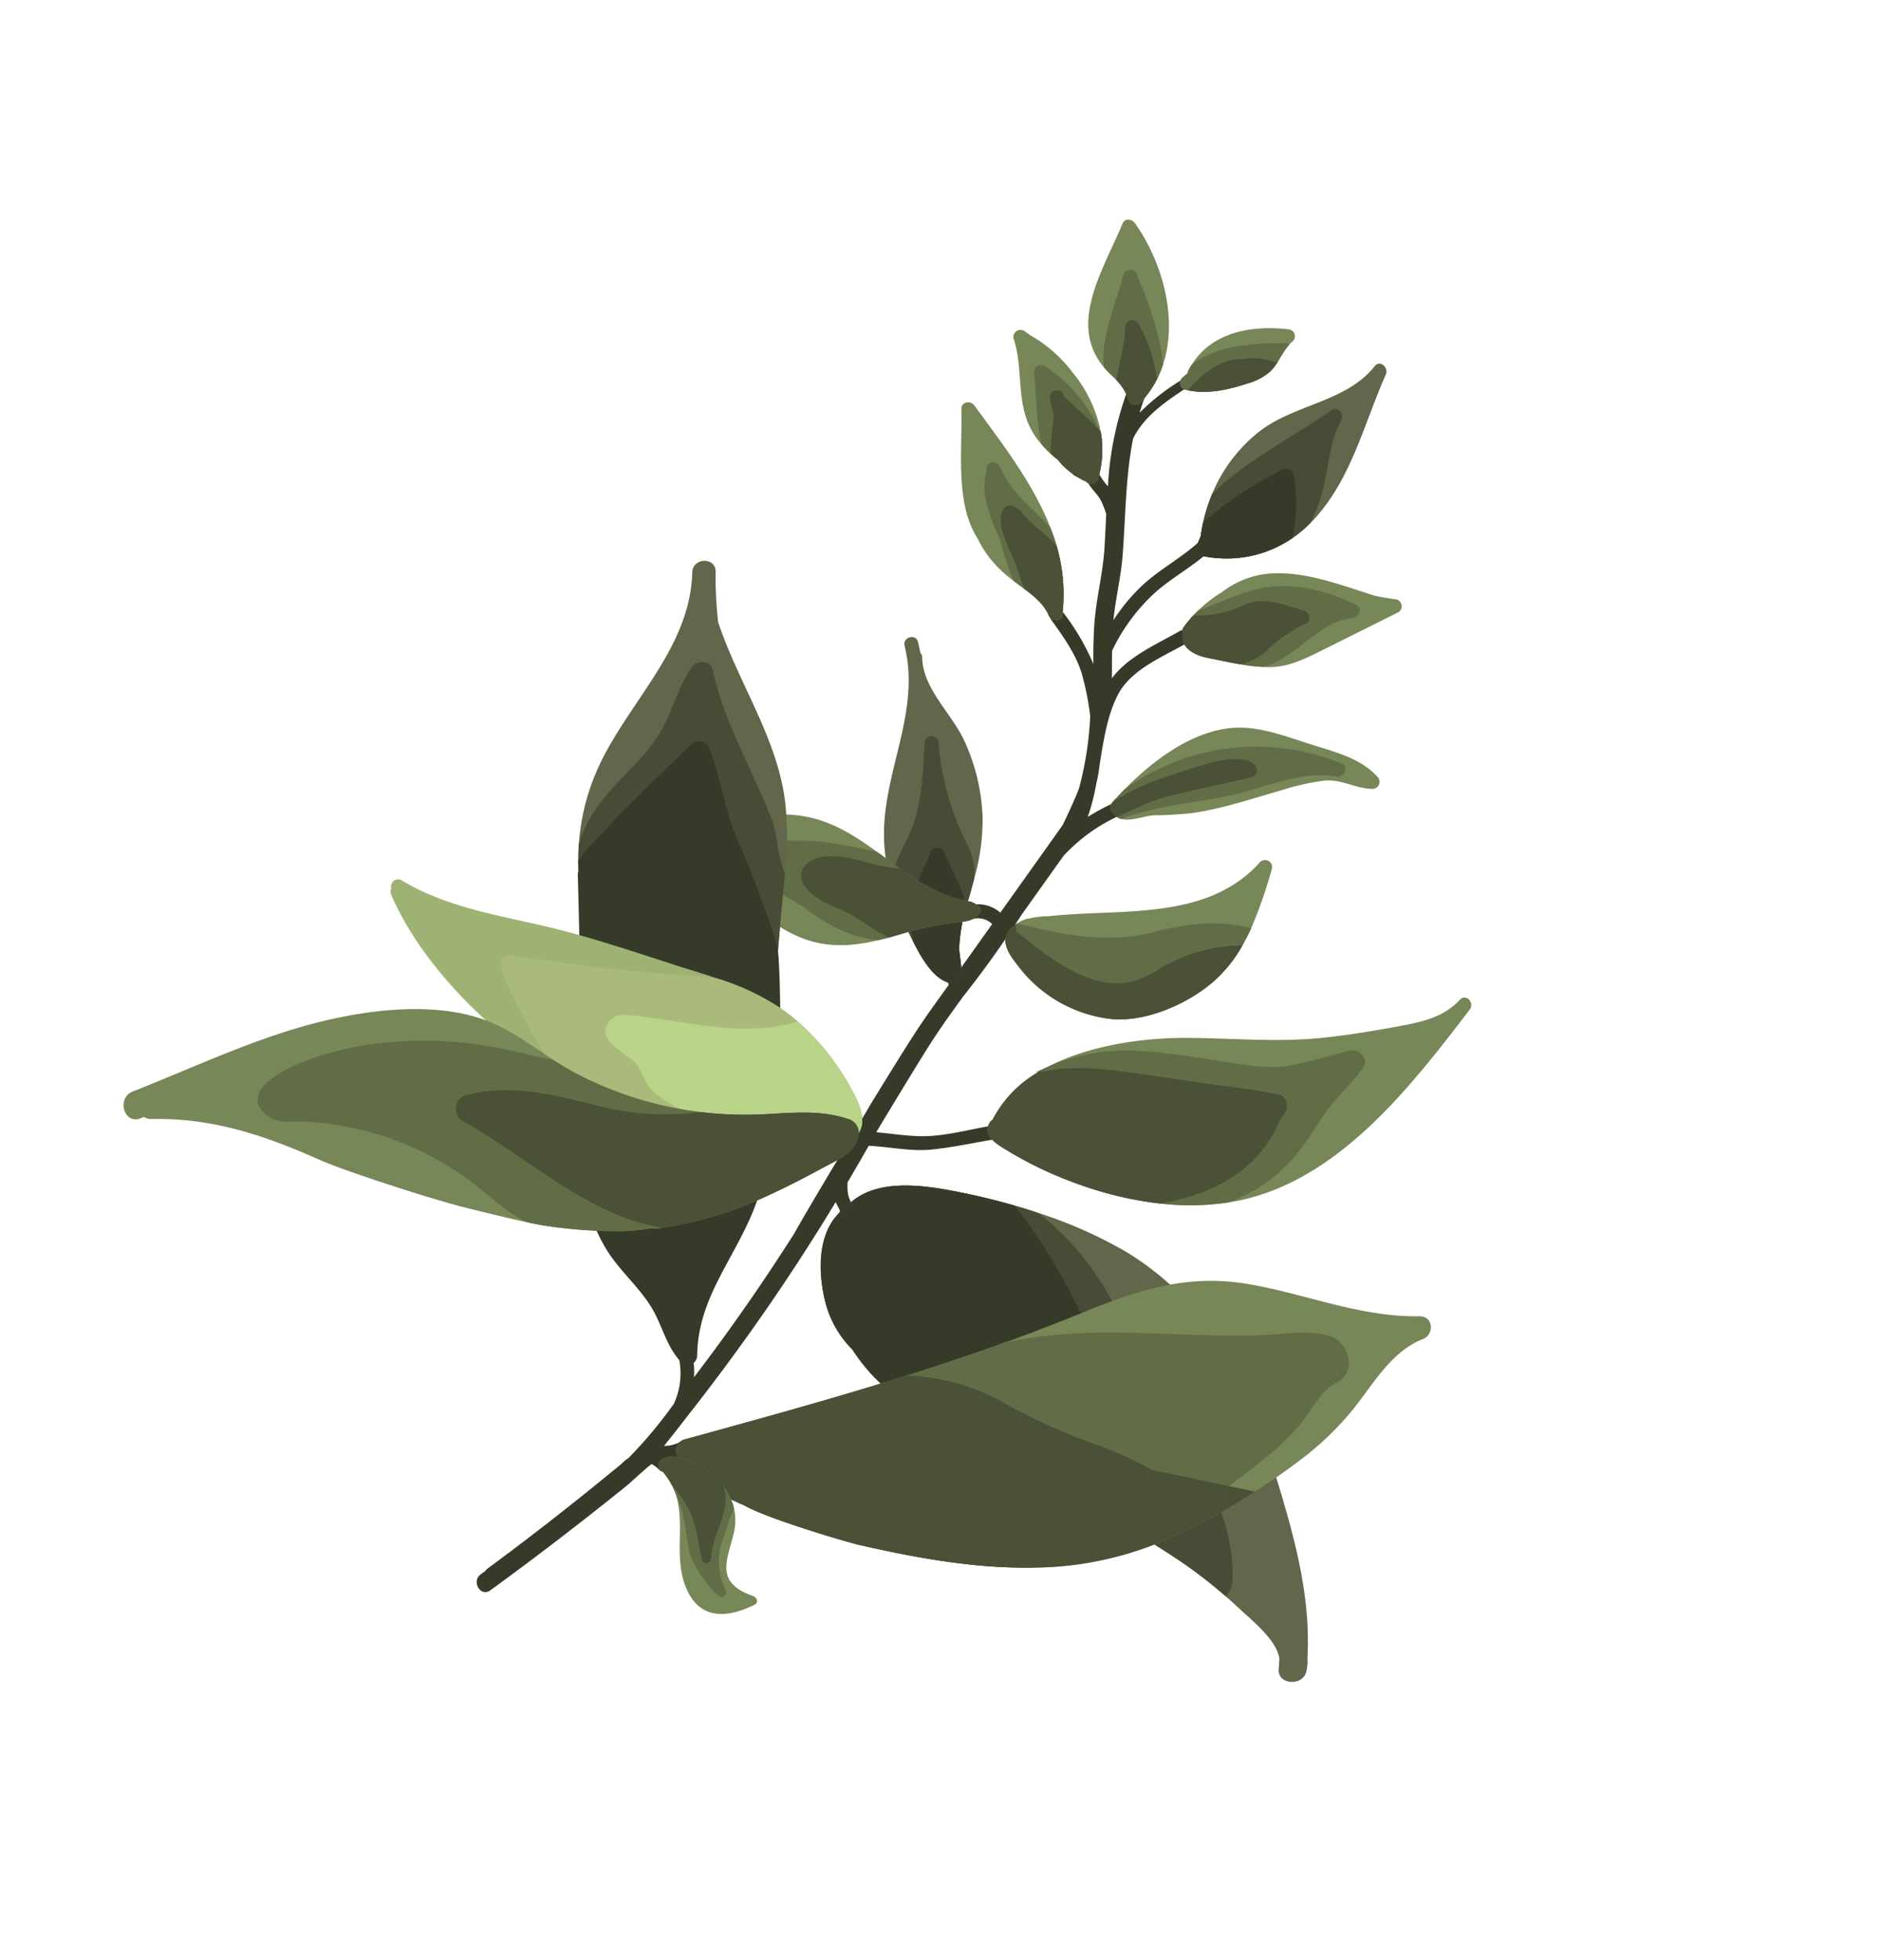 <svg xmlns="http://www.w3.org/2000/svg" xmlns:xlink="http://www.w3.org/1999/xlink" width="399.884" height="416.666" viewBox="0 0 399.884 416.666"><defs><clipPath id="a"><rect width="278.803" height="321.854" fill="none"></rect></clipPath></defs><g transform="translate(156.038) rotate(29)"><g clip-path="url(#a)"><path d="M97.32,168.671c-3.738,2.958-7.491,6.68-11.642,9.01-2.91,1.633-6.1,2.75-9.17,4.126,0-1.376.572-16.131.887-21.548.252-4.361.79-8.72,1.323-13.069a.853.853,0,0,0,.036-.111c1.139-6.966,1.9-13.946,2.377-20.972q.847-7.5,1.7-15.007a37.1,37.1,0,0,1,6.711-13.856c1.148-1.531-1.432-3.014-2.568-1.5a46.24,46.24,0,0,0-3.651,5.645,44.052,44.052,0,0,0-1.691-6.624.562.562,0,0,0-.019-.087c-.061-.187-.124-.376-.187-.562a35.592,35.592,0,0,0-1.33-3.8c-1.773-4.9-3.719-10.185-3.76-15.058-.048-5.938,4.594-11.615,7.537-16.478a1.489,1.489,0,0,0-2.568-1.5c-2.922,4.826-7,10.06-7.784,15.831-.93-1.706-1.878-3.4-2.8-5.112a40.023,40.023,0,0,1,2.057-15.433c1.6-4.5,4.242-8.509,5.754-13.049.606-1.82-2.268-2.6-2.869-.79-1.686,5.069-4.732,9.514-6.273,14.66a40.9,40.9,0,0,0-1.58,8.766c-1.849-4.313-3.06-8.865-5.027-13.141-3.562-7.748-7.511-14.8-10.026-22.648C52.5,21.08,54.97,16.2,57.383,11.537a.935.935,0,0,0,.09-.613.935.935,0,0,0-.947-1.047.906.906,0,0,0-.928.8,47.7,47.7,0,0,0-4.3,10.222c-.228-1.068-.436-2.149-.6-3.256C50.328,15.13,46.5,16.2,46.873,18.7A69.263,69.263,0,0,0,53,37.834a14,14,0,0,1-2.89-1.376c-1.57-1.1-3.058,1.475-1.5,2.568,1.439,1.008,3.222,1.26,4.659,2.241a18.365,18.365,0,0,1,2.282,1.909c1.015,2.072,2.052,4.158,3.079,6.294,2.353,4.892,3.651,10.152,5.907,15.077,1.228,2.684,2.641,5.274,4.065,7.857-.078-.068-.15-.141-.228-.206a48.66,48.66,0,0,0-10.774-6.328c-1.72-.814-3.232,1.749-1.5,2.568,3.906,1.856,7.932,3.726,11.128,6.706A57.1,57.1,0,0,1,73.4,82.414a71.133,71.133,0,0,1,5.34,14.5c.446,2.777.763,8.521.753,8.608q-1.17,10.368-2.343,20.742c-.029.25-.111.989-.218,1.924a7.184,7.184,0,0,0-6.774,2.132c-1.245,1.442.85,3.554,2.1,2.1a4.3,4.3,0,0,1,4.337-1.262c-.2,1.79-.383,3.382-.383,3.382l-.87,7.7c-.048.426-.1.85-.153,1.277-1.432-.882-3.283,1.066-1.89,2.251a16.719,16.719,0,0,0,1.49,1.127c-.5,4.141-1.015,8.286-1.308,12.436-.4,5.715-.938,18.086-.935,18.341.015,2.481-.85,23.45-.867,31.5q-.483,7.894-1.238,15.775-1.032,10.63-2.58,21.2a18.53,18.53,0,0,0-2.413-3.78c-1.219-1.478-3.314.637-2.1,2.1a15.373,15.373,0,0,1,3.5,8.693,93.579,93.579,0,0,1-2.835,14.716,11.5,11.5,0,0,0-.775,2.021c-.535,1.366-1.078,2.7-1.589,3.976Q55.779,288.595,49.194,303a1.565,1.565,0,0,0-.148.618c-.177.385-.349.773-.528,1.158-1.071,2.3,2.348,4.315,3.423,2q7.788-16.75,14.723-33.868c.16-.4,1.987-5.967,2.28-6.244a6.558,6.558,0,0,1,2.064.293,1.488,1.488,0,0,0,.79-2.869c-.1-.031-.211-.053-.315-.082a7.739,7.739,0,0,0,2.99-2.864c.889-1.694-1.677-3.2-2.568-1.5a6.55,6.55,0,0,1-2.549,2.348c.533-2.9.955-5.834,1.415-8.725q1.952-12.186,3.247-24.468,1.574-14.882,2.134-29.835l.017.017c.6.526,1.49.85,1.921,1.536,1.02,1.614,3.6.124,2.568-1.5-.79-1.255-2.185-1.706-3.065-2.847a12.048,12.048,0,0,1-1.277-2.115q.127-4.474.174-8.95c4.012-1.97,8.451-3.251,12.107-5.8,3.755-2.609,7.242-5.7,10.825-8.533,1.5-1.187-.618-3.278-2.1-2.1" transform="translate(66.655 14.053)" fill="#363a28"></path><path d="M61.107,33.021a1.505,1.505,0,0,1-2.488.654,10.527,10.527,0,0,0-4.284-2.4c-.288-.1-.574-.2-.863-.288a18.493,18.493,0,0,1-2.706-.792c-11.3-4.284-10.241-17.985-11.431-28.752C39.2.214,40.673-.281,41.577.156,50.648,4.517,59.472,13.4,61.4,23.591a21.387,21.387,0,0,1,.376,3.283,21.112,21.112,0,0,1-.664,6.147" transform="translate(55.956 0)" fill="#778757"></path><path d="M57.908,27.632a1.505,1.505,0,0,1-2.488.654A12.057,12.057,0,0,0,50.273,25.6a18.493,18.493,0,0,1-2.706-.792,10.134,10.134,0,0,1-.923-1.34C43.671,18.343,43.027,11.3,41.629,5.611a1.5,1.5,0,0,1,2.488-1.446C49.312,8.339,54.528,12.831,58.2,18.2a21.268,21.268,0,0,1-.288,9.43" transform="translate(59.155 5.388)" fill="#616d47"></path><path d="M54.651,22.3a1.505,1.505,0,0,1-2.488.654,10.527,10.527,0,0,0-4.284-2.4c-1.318-3.6-2.042-7.387-3.838-10.777a1.5,1.5,0,0,1,2.033-2.033,33.56,33.56,0,0,1,9.241,8.407,21.112,21.112,0,0,1-.664,6.147" transform="translate(62.412 10.716)" fill="#4a5136"></path><path d="M67.321,3.519a7.184,7.184,0,0,0-.308.981,23.81,23.81,0,0,0-.376,4.383,11.37,11.37,0,0,1-.388,2.549,12.2,12.2,0,0,1-3.024,4.659c-2.924,3.152-6.236,6.118-10.382,7.4-.167.058-.337.107-.5.157a1.5,1.5,0,0,1-1.834-1.824c.167-.485.356-.962.545-1.437a1.492,1.492,0,0,1-.138-.586c-.022-.485-.012-.972.01-1.437.446-8.3,7.2-13.691,14.564-16.667a1.494,1.494,0,0,1,1.834,1.824" transform="translate(71.763 2.298)" fill="#778757"></path><path d="M67.014,2.81c-.555,2.27-.1,4.64-.763,6.929A12.187,12.187,0,0,1,63.227,14.4c-3.043,3.28-6.505,6.355-10.886,7.554a1.5,1.5,0,0,1-1.834-1.824c.167-.487.356-.962.545-1.439a1.469,1.469,0,0,1-.138-.584c-.022-.485-.012-.972.01-1.437C53.5,10.544,60.1,6.251,66.151,2.98a1.51,1.51,0,0,1,.863-.17" transform="translate(71.763 3.988)" fill="#616d47"></path><path d="M65.222,4.614a11.1,11.1,0,0,1-.388,2.549,12.2,12.2,0,0,1-3.024,4.659c-2.924,3.152-6.236,6.118-10.379,7.4,1.02-4.87,3.133-9.6,6.949-11.411A13.187,13.187,0,0,1,64.856,5c.119-.131.237-.269.366-.388" transform="translate(73.177 6.565)" fill="#4a5136"></path><path d="M64.227,34.652a2.6,2.6,0,0,1-.356.061,16.03,16.03,0,0,1-7.07-1.18c-.674-.109-1.337-.24-1.992-.4a21.776,21.776,0,0,1-2.609-.773,16.61,16.61,0,0,1-4.848-2.7c-4.72-3.818-6.74-9.946-11.232-14.069a1.5,1.5,0,0,1,1.051-2.539c.565.031,1.11.1,1.655.17a29.617,29.617,0,0,1,11.838,2.607,28.237,28.237,0,0,1,11.213,8.051h.01c.119.148.24.308.359.455a21.867,21.867,0,0,1,4,8.567,1.5,1.5,0,0,1-2.023,1.744" transform="translate(50.793 18.575)" fill="#778757"></path><path d="M59.872,32.08a2.6,2.6,0,0,1-.356.061,16.03,16.03,0,0,1-7.07-1.18,24.969,24.969,0,0,1-4.6-1.17c-3.409-3.758-6.047-8.647-8.872-12.681a1.5,1.5,0,0,1,1.289-2.241,31.7,31.7,0,0,1,17.628,6.9,21.867,21.867,0,0,1,4,8.567,1.5,1.5,0,0,1-2.023,1.744" transform="translate(55.149 21.147)" fill="#616d47"></path><path d="M58.662,28.531a21.867,21.867,0,0,0-4-8.567c-.119-.148-.237-.305-.359-.455h-.01c-3.39-1.209-7.118-1.873-10.5-2.755a1.408,1.408,0,0,0-.17-.189c-1.119-1.231-3.331.407-2.34,1.793.08.109.16.2.24.3v.01l.039.041a13.371,13.371,0,0,0,1.369,1.507c.119.138.247.276.376.4a1.418,1.418,0,0,0,.359.548c.1.1.2.208.308.305,1.01,2.391,2,4.947,3.251,7.288.654.16,1.318.288,1.992.4a16.2,16.2,0,0,0,4.177,1.09,1.482,1.482,0,0,0,1.035.092,16.989,16.989,0,0,0,1.858,0,2.28,2.28,0,0,0,.356-.061,1.5,1.5,0,0,0,2.023-1.744" transform="translate(58.381 22.951)" fill="#4a5136"></path><path d="M79.488,35.8c-.109.487-.237.972-.378,1.437a26.614,26.614,0,0,1-1.793,4.652,24.638,24.638,0,0,1-15.15,12.72,1.512,1.512,0,0,1-1.883-1.439c-.07-.693-.141-1.408-.208-2.11-.378-.952-.705-1.924-.993-2.9a34.314,34.314,0,0,1-1.238-6.028,32.851,32.851,0,0,1,2.241-16.388C63.745,16.907,73.332,11.127,74.9,1.469c.288-1.783,2.786-1.139,2.915.388C78.8,13.1,82.086,24.539,79.488,35.8" transform="translate(81.982 0.559)" fill="#62664a"></path><path d="M78.979,29.62A24.792,24.792,0,0,1,62.037,46.989a1.513,1.513,0,0,1-1.885-1.437c-.07-.693-.138-1.408-.208-2.113a35.776,35.776,0,0,1-2.231-8.923c2.747-9.793,9.27-19.242,13.594-28.027.683-1.379,2.755-.654,2.777.744.087,5.989,3.123,11.232,4.242,17.013a37.845,37.845,0,0,1,.654,5.374" transform="translate(82.113 8.181)" fill="#484c36"></path><path d="M76.456,24.836a24.622,24.622,0,0,1-15.15,12.72,1.513,1.513,0,0,1-1.883-1.437c-.07-.7-.138-1.408-.208-2.113-.378-.952-.705-1.924-.991-2.9a78.013,78.013,0,0,1,9.408-17.985,1.505,1.505,0,0,1,2.34-.3,34.481,34.481,0,0,1,6.483,12.007" transform="translate(82.842 17.614)" fill="#363a28"></path><path d="M75.065,51.548c-.09,1.081-1.725,1.459-2.578.792-1.982-1.555-4.669-2.062-7.356-2.418h-.01c-.894-.128-1.786-.228-2.648-.346-.843-.119-1.664-.259-2.428-.436a23.1,23.1,0,0,1-8.657-3.729,19.426,19.426,0,0,1-2.132-1.359C42.7,39.216,39.036,29.816,34.992,23.015c-.824-1.379.753-2.626,2.033-2.033C46.195,25.224,56.07,29.45,63.8,35.9c1.051.872,2.052,1.793,3.014,2.755A36.108,36.108,0,0,1,74.472,49.7c.01.01.01.029.019.039.167.378.327.763.485,1.151a1.125,1.125,0,0,1,.09.654" transform="translate(49.462 29.638)" fill="#778757"></path><path d="M66.138,47.271C63.49,45.2,59.584,44.991,56.124,44.5a59.7,59.7,0,0,1-6.9-6.336c-3.738-2.684-8.795-6.811-9.42-11.271-.1-.119-.187-.25-.276-.368-1.112-1.456,1.139-2.774,2.328-1.8,4.473,3.668,10.321,4.2,15.6,6.105a37.41,37.41,0,0,1,11.174,14.99c.625,1.558-1.478,2.231-2.488,1.449" transform="translate(55.814 34.707)" fill="#616d47"></path><path d="M64.285,42.858c-.09,1.081-1.725,1.459-2.578.792-1.982-1.555-4.669-2.062-7.356-2.418h-.01c-1.279-1.18-2.568-2.34-3.867-3.5-2.44-2.2-8.458-5.493-8.121-9.219a1.535,1.535,0,0,1,1.09-1.429c1.776-.475,2.767.317,4.511.863,2.35.724,4.819.923,7.15,1.686.317.1.635.218.93.337a36.108,36.108,0,0,1,7.656,11.046c.01.01.01.029.019.039.208.6.395,1.2.574,1.8" transform="translate(60.242 38.328)" fill="#4a5136"></path><path d="M99.572,20.062Q94.6,27.305,89.629,34.536c-2.231,3.234-4.492,6.694-7.932,8.756a18.288,18.288,0,0,1-1.715.911,39.693,39.693,0,0,1-4.531,1.844c-2.251.795-4.55,1.459-6.624,2.132s-5.422,1.112-6.769-1.19a2.807,2.807,0,0,1-.339-.892,1.121,1.121,0,0,1-.514-1.2c.078-.635.177-1.26.305-1.875a2.58,2.58,0,0,1,.051-.267c.048-.218.09-.426.148-.644.128-.586.279-1.161.458-1.725a27.308,27.308,0,0,1,2.527-5.88A19.5,19.5,0,0,1,70.186,27.2c6.176-4.938,15.378-6.2,23.32-7.782,1.466-.465,2.934-.972,4.393-1.546a1.5,1.5,0,0,1,1.674,2.19" transform="translate(87.06 25.312)" fill="#778757"></path><path d="M91.7,22.738c-6.275,4.342-6.227,13.246-11.719,18.382a40.144,40.144,0,0,1-4.531,1.844c-2.251.792-4.55,1.456-6.624,2.132s-5.422,1.11-6.769-1.19a2.783,2.783,0,0,1-.337-.894,1.117,1.117,0,0,1-.516-1.2c.078-.635.177-1.257.305-1.873.012-.09.032-.179.051-.269.048-.218.09-.426.148-.644.131-.584.279-1.158.458-1.725.722-.882,1.485-1.744,2.21-2.636,2.34-2.866,4.582-5.9,7.477-8.25,5.413-4.4,12.242-6.108,19.094-6.454,1.587-.078,1.873,1.994.753,2.777" transform="translate(87.06 28.398)" fill="#616d47"></path><path d="M83.572,24.817a28.8,28.8,0,0,0-4.313,8.468,13.236,13.236,0,0,1-2.411,4.55,13.553,13.553,0,0,1-1.4,1.369C73.2,40,70.9,40.66,68.829,41.336s-5.422,1.11-6.772-1.192a2.863,2.863,0,0,1-.337-.892,1.122,1.122,0,0,1-.516-1.2c.08-.635.179-1.26.308-1.873a.191.191,0,0,1,.07-.041,1.614,1.614,0,0,1-.022-.228,1.261,1.261,0,0,1,.15-.644,1.357,1.357,0,0,1,.555-.584A23.53,23.53,0,0,0,68.9,29.377a19.953,19.953,0,0,1,2.726-3.232c2.716-2.2,6.961-2.745,10.261-3.508,1.141-.269,2.539,1.071,1.686,2.181" transform="translate(87.06 32.158)" fill="#4a5136"></path><path d="M110.223,35.433c-3.2,1.754-6.682,1.328-9.815,3.431a50.955,50.955,0,0,0-7.079,6.3c-4.591,4.552-8.923,9.381-14.089,13.3a79.214,79.214,0,0,1-6.98,4.441c-1.655,1.022-3.617,3.53-5.7,4.046l-.01.01a2.918,2.918,0,0,1-1.02.07,2.512,2.512,0,0,1-1.1-.368A1.5,1.5,0,0,1,63.2,64.848a2.112,2.112,0,0,1,.061-.267v-.051a2.577,2.577,0,0,1,.228-.952c.189-.812.4-1.635.635-2.479l.01-.019c2.389-8.705,6.91-18.53,14.573-23.051,4.739-2.8,10.908-3.549,16.211-4.649,4.986-1.032,9.975-2.34,14.951-.664a1.5,1.5,0,0,1,.356,2.716" transform="translate(89.862 45.407)" fill="#778757"></path><path d="M102.243,35.684c-7.663,2.638-12.482,10-18.51,15.051-5.87,4.928-12.194,9.161-17.17,15.029l-.012.01a2.8,2.8,0,0,1-.5.08,3.041,3.041,0,0,1-.516-.01,2.479,2.479,0,0,1-1.1-.366A1.5,1.5,0,0,1,63.2,63.662a2.684,2.684,0,0,1,.061-.269v-.048a2.626,2.626,0,0,1,.228-.952c.189-.814.4-1.635.635-2.479l.01-.019a47.59,47.59,0,0,1,37.277-27.068.056.056,0,0,0,.041-.019l.01.01c.128-.01.257-.039.385-.058,1.766-.218,1.875,2.418.4,2.924" transform="translate(89.862 46.592)" fill="#616d47"></path><path d="M86.877,38.569c-.012.029-.012.061-.022.09a1.186,1.186,0,0,1-.407.6c0,.01-.007.01-.007.022-4.325,3.867-8.669,7.731-12.981,11.608-3.232,2.9-5.413,6.278-7.93,9.619a2.48,2.48,0,0,1-1.1-.368A1.5,1.5,0,0,1,63.2,58.329a2.7,2.7,0,0,1,.063-.269v-.048c.155-.259.317-.526.485-.785a43.768,43.768,0,0,1,6.743-9.119c.85-.993,1.732-1.965,2.643-2.9,2.687-2.777,7.952-9.212,12.373-8.676a1.643,1.643,0,0,1,1.371,2.042" transform="translate(89.862 51.926)" fill="#4a5136"></path><path d="M105.648,61.733a29.237,29.237,0,0,1-1.606,9.539c-2.43,6.811-8.288,14.564-15.009,17.568a28.831,28.831,0,0,1-23.022-.218c-2.033-.892-5.056-2.072-5.316-4.649a3.593,3.593,0,0,1,.259-1.776,3.843,3.843,0,0,1,.218-.584,1,1,0,0,1,.119-.4.586.586,0,0,1,.109-.189c.01-.01.019-.019.019-.029.019-.039.039-.08.061-.119a6.738,6.738,0,0,1,1.3-1.824,1.473,1.473,0,0,1,.446-.337c.119-.109.237-.228.356-.327a18.058,18.058,0,0,1,3.014-2.113c12.78-9.013,30.04-15.387,33.75-31.875a1.5,1.5,0,0,1,2.873,0,100.148,100.148,0,0,1,2.292,13.265c.109,1.359.157,2.706.138,4.065" transform="translate(86.329 61.659)" fill="#778757"></path><path d="M105.648,53.316a29.237,29.237,0,0,1-1.606,9.539c-2.43,6.811-8.288,14.564-15.009,17.568A28.831,28.831,0,0,1,66.01,80.2c-2.033-.892-5.056-2.071-5.316-4.649a3.593,3.593,0,0,1,.259-1.776,3.843,3.843,0,0,1,.218-.584,1,1,0,0,1,.119-.4.585.585,0,0,1,.109-.189c.01-.01.019-.019.019-.029.019-.039.039-.08.061-.119a1.368,1.368,0,0,1,.317-.119c9.11-2.44,18.43-5.294,25.469-11.889,5.8-5.442,10.808-9.3,18.244-11.2.109,1.359.157,2.706.138,4.065" transform="translate(86.329 70.075)" fill="#616d47"></path><path d="M105.648,50.929a29.237,29.237,0,0,1-1.606,9.539c-2.43,6.811-8.288,14.564-15.009,17.568a28.831,28.831,0,0,1-23.022-.218c-2.033-.892-5.056-2.072-5.316-4.649a3.593,3.593,0,0,1,.259-1.776,3.843,3.843,0,0,1,.218-.584,1,1,0,0,1,.119-.4,1.46,1.46,0,0,1,.4.446c.167.288.356.555.535.833a1.336,1.336,0,0,1,.337.019c5.047.853,10.181,1.735,15.317,1.408,6.663-.436,11.113-2.755,14.406-8.6a34.178,34.178,0,0,1,13.364-13.592" transform="translate(86.329 72.462)" fill="#4a5136"></path><path d="M85.171,100.371a1.436,1.436,0,0,1-.734,1.265c-3.29,1.451-7.952-1.294-11.341-3.578-.833-.569-1.587-1.1-2.222-1.541a48.169,48.169,0,0,1-8.061-6.953,49.938,49.938,0,0,1-4.579-5.628C49.51,71.411,51.373,55.229,40.8,43.794c-1.289-1.393.8-3.482,2.1-2.079.535.579,1.052,1.177,1.558,1.776a1.357,1.357,0,0,1,.812.657c3.293,5.708,11.116,7.336,16.259,11.043A42.04,42.04,0,0,1,73.016,67.724a45.209,45.209,0,0,1,4.71,12.17l.01.01c.426,1.609.8,3.247,1.19,4.894.048.225.109.46.157.686a35.743,35.743,0,0,0,2.886,8.63c1.141,2.168,3.3,3.729,3.2,6.258" transform="translate(57.482 58.691)" fill="#62664a"></path><path d="M76.975,90.763a1.436,1.436,0,0,1-.734,1.265c-3.29,1.451-7.952-1.294-11.341-3.579-.833-.569-1.587-1.1-2.222-1.541a48.169,48.169,0,0,1-8.061-6.953c-.09-.187-.167-.38-.247-.577-1.715-4.356-.933-9.26-1.914-13.771-1.17-5.422-3.678-10.454-6.118-15.416a1.483,1.483,0,0,1,2.568-1.48A57.845,57.845,0,0,0,64.474,64.5a13.577,13.577,0,0,1,5.056,5.786l.01.01c.426,1.609.8,3.247,1.19,4.894.048.225.109.46.157.686a35.743,35.743,0,0,0,2.886,8.63c1.141,2.168,3.3,3.729,3.2,6.258" transform="translate(65.677 68.3)" fill="#484c36"></path><path d="M69.608,78.949a1.436,1.436,0,0,1-.734,1.265c-3.29,1.451-7.952-1.294-11.341-3.579a.074.074,0,0,0-.019-.039,18.938,18.938,0,0,1-4.62-7.346C51.832,65.6,51.771,61.541,51.345,57.8a1.5,1.5,0,0,1,2.241-1.274c1.824,1.342,5.979,4.158,9.934,7.54a35.744,35.744,0,0,0,2.886,8.63c1.141,2.168,3.3,3.729,3.2,6.258" transform="translate(73.045 80.113)" fill="#363a28"></path><path d="M144.971,47.287c-3.123,20.969-6.939,46.588-24.817,60.578-.048.039-.109.078-.157.119l-.01.01a55.213,55.213,0,0,1-12.63,7.256,76.186,76.186,0,0,1-16.628,4.72,82.131,82.131,0,0,1-18.123,1.122c-1.517-.08-3.222-.218-4.264-1.061a1.394,1.394,0,0,1-.218-.2,2.74,2.74,0,0,1-.734-2.093,1.413,1.413,0,0,1,.228-.783,24.853,24.853,0,0,1,3.62-13.653c.356-.635.744-1.248,1.151-1.863a.2.2,0,0,1,.039-.058c5.592-8.468,15.031-15.387,22.765-19.642,8.347-4.591,17.071-8.359,24.933-13.791,4.63-3.2,9.052-6.723,13.4-10.292,3.746-3.082,7.4-6.246,8.584-11.162.458-1.9,3.145-1.051,2.866.792" transform="translate(95.883 64.623)" fill="#778757"></path><path d="M131.132,56.562c-.489,4.342-2.035,8.446-2.411,12.8-.344,3.986-.443,7.9-1.386,11.818A33.573,33.573,0,0,1,120,95.545l-.015.01a55.261,55.261,0,0,1-12.63,7.259,76.226,76.226,0,0,1-16.625,4.72A82.3,82.3,0,0,1,72.6,108.653c-1.517-.08-3.22-.218-4.259-1.061a1.137,1.137,0,0,1-.22-.2,2.721,2.721,0,0,1-.734-2.091,1.4,1.4,0,0,1,.228-.783A24.824,24.824,0,0,1,71.24,90.867c-.182.119-.351.237-.518.366q.8-1.13,1.664-2.231a.172.172,0,0,1,.041-.058A40.923,40.923,0,0,1,86.1,77.413c6.6-3.341,13.8-5.841,20.751-8.378,4.073-1.5,7.721-2.915,11.072-5.791,3.1-2.668,6.011-5.621,8.974-8.436,1.417-1.35,4.48-.506,4.235,1.754" transform="translate(95.883 77.061)" fill="#616d47"></path><path d="M121.068,65.637c1.328,11.421-5.006,20.919-13.711,27.751a76.188,76.188,0,0,1-16.628,4.72,82.277,82.277,0,0,1-18.123,1.119c-1.517-.08-3.222-.218-4.264-1.061a1.286,1.286,0,0,1-.218-.2,2.73,2.73,0,0,1-.734-2.091,1.407,1.407,0,0,1,.228-.783,24.842,24.842,0,0,1,3.62-13.653c.327-.228.664-.446,1-.664,4.3-3.758,9.568-6.137,15.051-8.269,5.948-2.321,11.937-4.56,17.917-6.781,1.17-.535,8.9-3.52,9.982-3.847.208-.058,2.151-.674,2.915-.962,1.6-.594,3.065.913,3.145,2.389a9.551,9.551,0,0,1-.179,2.331" transform="translate(95.883 86.486)" fill="#4a5136"></path><path d="M100.669,59.949c-.019,2.34-1.328,3.193-3.113,4.47a71.507,71.507,0,0,0-9.725,8.419c-.506.5-1,1.01-1.507,1.507-.545.535-1.1,1.049-1.657,1.555-4,3.649-8.327,6.554-13.989,7.416-8.158,1.25-15.506-1.635-23.131-4.046-6.4-2.03-14.345-.514-19.639-5.233a1.5,1.5,0,0,1,.3-2.34c2.459-1.318,4.332-.933,7.058-1.042,3.61-.128,6.772-1.526,9.885-3.242,4.8-2.655,9.311-5.987,14.685-7.426,5.175-1.388,10.418-.981,15.654-.346,1.924.237,3.847.506,5.771.724,5.471.625,10.915.872,16.269-1.022.308-.218,3.152-.426,3.142.606" transform="translate(39.088 84.025)" fill="#778757"></path><path d="M90.175,59.885c-.019,2.34-1.328,3.193-3.113,4.47a71.508,71.508,0,0,0-9.725,8.419c-.506.5-1,1.01-1.507,1.507-.545.535-1.1,1.049-1.657,1.555-5.473,2.44-11.6,2.488-17.507,1.5a79.412,79.412,0,0,1-20.049-2.4c-2.755-.674-2.1-4.877.657-4.867,5.512.01,10.408-4.175,15.336-6.287a87.438,87.438,0,0,1,12.383-4.2c1.924.237,3.847.506,5.771.724,5.471.625,10.915.872,16.269-1.022.308-.218,3.152-.426,3.142.606" transform="translate(49.583 84.089)" fill="#616d47"></path><path d="M79.667,59.885c-.019,2.34-1.328,3.193-3.113,4.47a71.508,71.508,0,0,0-9.725,8.419c-.506.5-1,1.01-1.507,1.507-2.886.247-6-.327-8.814-.359-3.491-.039-7.675,1.042-11.055-.109-4.787-1.626-3.717-5.778-.157-8.129,3.409-2.251,7.494-2.8,11.3-3.976A35.248,35.248,0,0,0,60.255,60.3c5.471.625,10.915.872,16.269-1.022.308-.218,3.152-.426,3.142.606" transform="translate(60.091 84.089)" fill="#4a5136"></path><path d="M79.372,119.836c-.824,1.715-2.578,2.171-4.313,2.151-3.738-.039-7.387-.9-11.164-.8a54.894,54.894,0,0,0-12.582,1.824c-2.963.792-6.622,3.043-9.774,2.617-4.909-.644-9.161-7.99-11.4-11.879-.119-.2-.228-.4-.337-.613-.557-.972-1.061-1.962-1.538-2.985a47.43,47.43,0,0,1-4.075-14.038C22.145,80.148,29.166,62.958,21.324,47.9c-1.468-2.825,2.806-5.335,4.284-2.5A85.86,85.86,0,0,0,31.3,54.52c10.1,9.291,23.063,15.467,31.191,26.808a73.011,73.011,0,0,1,7.079,12.979c1.289,2.864,2.5,5.759,3.758,8.577.417.921.824,1.834,1.238,2.755q1.846,4.136,3.7,8.269c.8,1.786,2.062,3.925,1.11,5.929" transform="translate(29.909 62.822)" fill="#62664a"></path><path d="M75.47,108.641c-.824,1.715-2.578,2.171-4.313,2.151-3.738-.039-7.387-.9-11.164-.8a54.9,54.9,0,0,0-12.582,1.824c-2.963.792-6.622,3.043-9.774,2.617-4.909-.644-9.161-7.99-11.4-11.879-.119-.2-.228-.4-.337-.613-.557-.972-1.061-1.962-1.538-2.985a28.333,28.333,0,0,1-.327-9.7c.814-5.97,3.184-11.639,3.809-17.628.6-5.749-1.279-11.341-.753-17.081.177-1.965,2.687-3.52,4.233-1.757,7.654,8.734,17.5,14.258,26.283,21.624a25.341,25.341,0,0,1,4.036,4.569,28.261,28.261,0,0,0,4.024,4.126c1.289,2.864,2.5,5.759,3.758,8.577.417.921.824,1.834,1.238,2.755q1.846,4.136,3.7,8.269c.8,1.786,2.062,3.925,1.11,5.929" transform="translate(33.811 74.018)" fill="#484c36"></path><path d="M97.8,172.914c-5.87-10.893-2.949-21.98-4.618-33.638-1.449-10.13-5.6-19.576-9.781-28.836-.167-.373-9.018-16.48-12.31-21.117-.562-1.257-13.653-12.567-18.779-16.335-5.73-4.2-9.568-10.084-15.128-14.326-1.311-1-3.244.1-3.639,1.476-2.687,9.468-5.72,18.908-8.032,28.475a32.994,32.994,0,0,0-.872,4.431c.109.208.218.417.337.615.25.431.528.913.826,1.417a1.98,1.98,0,0,0,.281.819q8.166,13.741,15.974,27.693c4.683,8.38,8.87,17.166,14.13,25.207,4.167,6.37,9.342,11.952,16.41,15.055,4.356,1.912,9.124,2.995,13.107,5.689,3.351,2.27,5.9,5.044,9.856,6.287a2,2,0,0,0,2.239-2.912" transform="translate(35.064 82.913)" fill="#363a28"></path><path d="M123.107,92.542c-1.735,2.7-6.663,4.184-9.417,5.4-3.075,1.359-6.207,2.578-9.391,3.69-2.36.821-4.768,1.635-7.218,2.418-10.956,3.549-22.673,6.554-34.145,6.663a60.6,60.6,0,0,1-8.477-.465c-14.295-1.846-30.515-6.823-42.067-15.714a1.547,1.547,0,0,1-.613-1.192l-.041-.029a1.5,1.5,0,0,1,1.051-2.537C23.4,91.173,33.272,87.7,43.317,84.8c9.606-2.777,19.45-4.56,29.258-6.483,3.014-.6,6.057-1.27,9.119-1.824a53.267,53.267,0,0,1,14.447-1.022,41.609,41.609,0,0,1,4.935.754,51.6,51.6,0,0,1,15.964,6.425c3.152,1.895,8.882,5.522,6.067,9.895" transform="translate(16.086 107.161)" fill="#9eb274"></path><path d="M106.515,92.542c-1.735,2.7-6.663,4.184-9.417,5.4-3.075,1.359-6.207,2.578-9.391,3.69-2.36.821-4.768,1.635-7.218,2.418-10.956,3.549-22.673,6.554-34.145,6.663A62.676,62.676,0,0,1,32.038,103a29.924,29.924,0,0,1-3.826-2.6,25.754,25.754,0,0,1-4.819-4.1,1.428,1.428,0,0,1,.317-2.27,1.679,1.679,0,0,1,.763-.586C34.568,89.578,44.668,85.709,54.5,81.188,58,79.575,61.5,77.879,65.1,76.49A53.267,53.267,0,0,1,79.55,75.468a41.609,41.609,0,0,1,4.935.754,51.6,51.6,0,0,1,15.964,6.425c3.152,1.895,8.882,5.522,6.067,9.895" transform="translate(32.678 107.161)" fill="#a9ba7b"></path><path d="M91.05,92.01c-1.735,2.7-6.663,4.184-9.417,5.4-3.075,1.359-6.207,2.578-9.391,3.69-2.36.821-4.768,1.635-7.218,2.418-1.655.189-3.312.317-4.957.4-3.39.167-7.179.417-10.508-.3-2.44-.526-3.8-2.1-5.841-3.232-2.5-1.379-11.063,0-9.745-5.611.516-2.193,3.171-3,4.947-3.729,3.748-1.526,7.583-2.844,11.37-4.3,6.842-2.617,13.614-5.8,18.728-11.055a51.6,51.6,0,0,1,15.964,6.425c3.152,1.895,8.882,5.522,6.067,9.895" transform="translate(48.143 107.693)" fill="#b9d388"></path><path d="M137.11,92.376c-2.36,3.688-4.768,7.356-7.365,10.886A81.945,81.945,0,0,1,113.277,120.4c-.33.259-.654.5-.993.744a2.886,2.886,0,0,1-1.01.477,47.4,47.4,0,0,1-5,3.479,101.648,101.648,0,0,1-14.692,6.89c-.911.356-2.408.843-4.284,1.408-3.518,1.071-8.378,2.408-13.127,3.668-7.256,1.933-26.254,5.592-31.516,6.038-12.751,1.1-24.41,3.2-35.594,9.737a2.889,2.889,0,0,1-1.655.417c-.16.187-.317.385-.477.584-2.44,2.953-6.622-1.279-4.2-4.2,9.132-11.065,17.757-23.288,28.415-32.955,8.189-7.445,19.273-15.269,30.515-16.727,5.325-.683,10.7.1,16.073.487a58.861,58.861,0,0,0,5.919.167,77.113,77.113,0,0,0,19.986-3.251q3.467-1.039,6.791-2.4a77.192,77.192,0,0,0,11.7-5.929c5.265-3.261,10.212-6.832,16.419-7.971a3.051,3.051,0,0,1,3.658,2.072c1.049,3.62-1.211,6.3-3.094,9.241" transform="translate(0 115.247)" fill="#778757"></path><path d="M122.819,92.376c-2.36,3.688-4.768,7.356-7.365,10.886A81.945,81.945,0,0,1,98.986,120.4c-.33.259-.654.5-.993.744a2.886,2.886,0,0,1-1.01.477,47.4,47.4,0,0,1-5,3.479,101.648,101.648,0,0,1-14.692,6.89c-.911.356-2.408.843-4.284,1.408-4.293.16-8.545-.9-13.136-1.655a64.2,64.2,0,0,0-38.249,5.759c-2.309,1.151-5.008,3.3-7.772,2.786-7.208-1.318-2.42-8.962.068-12.284A63.691,63.691,0,0,1,29.306,113.92a81.178,81.178,0,0,1,21.435-10.28c3.53-1.112,7.169-2.023,10.7-3.193a58.861,58.861,0,0,0,5.919.167,77.113,77.113,0,0,0,19.986-3.251q3.467-1.039,6.791-2.4a77.193,77.193,0,0,0,11.7-5.929c5.265-3.261,10.212-6.832,16.419-7.971a3.051,3.051,0,0,1,3.658,2.072c1.049,3.62-1.211,6.3-3.094,9.241" transform="translate(14.29 115.247)" fill="#616d47"></path><path d="M100.613,92.376c-2.36,3.688-4.768,7.356-7.365,10.886A81.945,81.945,0,0,1,76.78,120.4a42.222,42.222,0,0,1-9.132,2.161c-13.027,1.638-26.006-1.437-39.044-1.427a3,3,0,0,1-2.1-5.076c7.147-6.89,16.446-9.209,25.767-11.69a57.538,57.538,0,0,0,19.659-9.408,77.193,77.193,0,0,0,11.7-5.929c5.265-3.261,10.212-6.832,16.419-7.971a3.051,3.051,0,0,1,3.658,2.072c1.049,3.62-1.211,6.3-3.094,9.241" transform="translate(36.496 115.247)" fill="#4a5136"></path><path d="M188.63,141.2c-.269-.625-.555-1.24-.853-1.853-2.212-3.273-9.488-4.453-12.691-5.274-1.228-.317-2.469-.606-3.707-.872a102.907,102.907,0,0,0-11.273-1.776,201.382,201.382,0,0,0-28.713-.516c-8.2.327-16.388.962-24.567.436-.9-.058-1.805-.128-2.706-.218-9.507-.208-18.946-.623-27.572-5.323a21.931,21.931,0,0,1-9.706-5.761,32.441,32.441,0,0,1-4.492-5.868c-2.27-3.828-3.54-8.1-2.5-12.155a11.812,11.812,0,0,1,.841-2.27c2.093-8.666,13.287-12.344,20.95-14.714,3.242-1,6.653-1.933,10.142-2.726,1.686-.4,3.4-.753,5.117-1.071A95.241,95.241,0,0,1,116.859,79.4c14.99.376,32.541,7.237,43.376,18.985,3.382,2.866,6.614,5.929,9.757,8.984,8.834,8.6,17.468,17.636,22.852,28.819a9.488,9.488,0,0,1,1.231,2.728c.831,3.162-4.075,5.442-5.444,2.29" transform="translate(84.634 112.938)" fill="#62664a"></path><path d="M171.2,132.108a102.9,102.9,0,0,0-11.273-1.773,200.64,200.64,0,0,0-28.71-.516c-8.2.327-16.39.962-24.57.436-.9-.061-1.8-.128-2.706-.218-9.507-.208-18.946-.625-27.572-5.325a21.948,21.948,0,0,1-9.706-5.759,32.569,32.569,0,0,1-4.492-5.87,28.935,28.935,0,0,1-2.328-7.721,19.8,19.8,0,0,1-.17-4.434,11.823,11.823,0,0,1,.843-2.27C62.6,89.992,73.8,86.314,81.459,83.945c3.244-1,6.653-1.933,10.144-2.728,1.684-.395,3.4-.754,5.115-1.071a54.778,54.778,0,0,1,13.514,3.828c8.061,3.44,15.16,8.715,22.4,13.563,13.037,8.715,30.506,16.17,38.031,30.714a5.609,5.609,0,0,1,.535,3.857" transform="translate(84.818 114.033)" fill="#484c36"></path><path d="M136.283,121.921a108.412,108.412,0,0,1-29.457,7.7c-.9-.061-1.8-.131-2.706-.218-9.507-.208-18.946-.625-27.572-5.325a21.948,21.948,0,0,1-9.706-5.759,32.569,32.569,0,0,1-4.492-5.87c-2.27-3.826-3.54-8.1-2.5-12.155a11.822,11.822,0,0,1,.843-2.27c2.091-8.664,13.284-12.344,20.948-14.714,3.244-1,6.653-1.933,10.144-2.726,17.568,7.327,32.836,19.571,46.9,32.211,3.382,3.045,1.071,7.666-2.408,9.122" transform="translate(84.634 114.662)" fill="#363a28"></path><path d="M184.832,75.973c-4.124,5.027-4.511,11.729-5.374,17.9a62.317,62.317,0,0,1-4.5,16.172c-1.655,3.845-3.54,7.741-5.6,11.579a126.419,126.419,0,0,1-13.364,20.325A72.276,72.276,0,0,1,135.627,158.8l-.019.01c-10.52,6.018-22.329,10.035-34.057,13.435-.237.208-19.482,4.691-25.876,4.591a38.9,38.9,0,0,1-14.486-1.01,2.478,2.478,0,0,1-.93-.458A2.178,2.178,0,0,1,59.1,174.9a2.458,2.458,0,0,1-1.24-4.124c11.7-11.443,23.438-22.9,34.712-34.779q7.69-8.09,15.06-16.49,5.6-6.422,10.944-13.066c8.1-10.1,15.586-18.292,28.068-22.685,11.7-4.124,24.32-5.383,35.2-11.678,2.578-1.5,4.7,1.815,2.995,3.9" transform="translate(81.265 102.016)" fill="#778757"></path><path d="M173.262,85.28c-1.994,2.915-1.744,6.374-2.181,9.747a44.3,44.3,0,0,1-2.946,10.636q-1.962,5-4.213,9.885-2.5,5.488-5.374,10.786c-5.65,10.43-13.672,17.975-22.922,24.718l-.019.01c-10.517,6.018-22.326,10.033-34.055,13.434-.237.208-19.482,4.691-25.878,4.591a38.842,38.842,0,0,1-14.484-1.013,2.488,2.488,0,0,1-.933-.456,2.205,2.205,0,0,1-1.161-.465,2.459,2.459,0,0,1-1.238-4.126c11.7-11.441,23.438-22.9,34.709-34.779q7.69-8.09,15.06-16.487,2.424-2.024,4.918-3.915c8.676-6.544,18.459-11.3,28.1-16.221,4.71-2.4,9.4-4.848,13.919-7.586,4.065-2.457,7.814-5.7,12.543-6.769,4.313-.972,9,3.845,6.156,8.01" transform="translate(81.264 109.761)" fill="#616d47"></path><path d="M169.355,92.308a126.42,126.42,0,0,1-13.364,20.325,72.31,72.31,0,0,1-20.364,16.843l-.022.01c-10.517,6.018-22.326,10.035-34.055,13.434-.237.208-19.482,4.691-25.876,4.591a38.9,38.9,0,0,1-14.486-1.01,2.478,2.478,0,0,1-.93-.458,2.178,2.178,0,0,1-1.161-.465,2.458,2.458,0,0,1-1.24-4.124c11.7-11.443,23.438-22.9,34.712-34.779a45.11,45.11,0,0,1,21.464-5,125.363,125.363,0,0,0,20.562-1.664,69.123,69.123,0,0,1,13.255-1.081q8.046-2.486,16.073-4.959c1.694-.523,3.4-1.039,5.1-1.565.109-.039.228-.07.337-.1" transform="translate(81.265 131.337)" fill="#4a5136"></path><path d="M88.89,134.1c-3.331,4.819-8.041,8.388-13.691,4.521-6.624-4.54-7.327-13.066-13.275-17.667a.141.141,0,0,0-.051-.041c-.208-.167-.426-.325-.654-.475a13.807,13.807,0,0,0-4.036-1.873.922.922,0,0,1-.674-1.042.9.9,0,0,1-.01-.455c.208-1.1,1.546-1.863,2.508-2.29a2.346,2.346,0,0,1,.436-.141c.07-.01.141-.029.208-.039a.936.936,0,0,1,.23-.029.389.389,0,0,1,.119-.012,16.206,16.206,0,0,1,7.276-.337c.378.07.753.15,1.131.25a15.219,15.219,0,0,1,2.459.853,12.112,12.112,0,0,1,1.6.831l.041.032c.189.109.376.228.555.356a12.043,12.043,0,0,1,1.051.8,8.679,8.679,0,0,1,.853.833,1.809,1.809,0,0,1,.187.2,11.462,11.462,0,0,1,2.539,4.809c1.526,5.7,1.526,10.954,10.074,9.456.763-.138,1.655.676,1.119,1.458" transform="translate(80.353 162.141)" fill="#778757"></path><path d="M81.494,136.2c-1.824-.189-8.242-2.726-10.51-5.563-3.031-3.789-5.4-7.317-9.061-9.686a.1.1,0,0,0-.048-.039,7.5,7.5,0,0,0-.654-.475,13.747,13.747,0,0,0-4.036-1.875.915.915,0,0,1-.674-1.042.847.847,0,0,1-.01-.455c.208-1.1,1.546-1.863,2.508-2.29a2.122,2.122,0,0,1,.436-.138c.07-.01.138-.032.208-.041s.148-.01.218-.019l.01-.01a.5.5,0,0,1,.119-.01,16.217,16.217,0,0,1,7.278-.337c.376.068.753.148,1.129.247a15.376,15.376,0,0,1,2.459.853,12.306,12.306,0,0,1,1.606.833l.039.029c.189.109.378.228.557.356a12.029,12.029,0,0,1,1.049.8,8.167,8.167,0,0,1,.853.833l-.01.019.2.177c.061.853.119,1.706.208,2.558a37.179,37.179,0,0,1,.892,4.514c.051.342.286,1.449.359,1.662a15.873,15.873,0,0,0,1.151,2.636,13.785,13.785,0,0,0,2.273,3.016,12.078,12.078,0,0,0,1.95,1.587c.753.494.555,1.953-.5,1.853" transform="translate(80.352 162.141)" fill="#616d47"></path><path d="M74.465,131.173c-2.379-2.648-4.72-6.067-7.7-8.051a25.024,25.024,0,0,0-5.541-2.687,13.807,13.807,0,0,0-4.036-1.873.92.92,0,0,1-.674-1.042.9.9,0,0,1-.01-.455c.208-1.1,1.546-1.863,2.508-2.29a2.343,2.343,0,0,1,.436-.141c.07-.01.141-.029.208-.039a.932.932,0,0,1,.228-.029.511.511,0,0,1,.121-.01,16.138,16.138,0,0,1,7.276-.337c.378.068.753.148,1.131.247a15.225,15.225,0,0,1,2.459.853c3.964,3,2.844,10.578,5.153,14.653.545.962-.792,2.052-1.555,1.2" transform="translate(80.353 162.14)" fill="#4a5136"></path></g></g></svg>